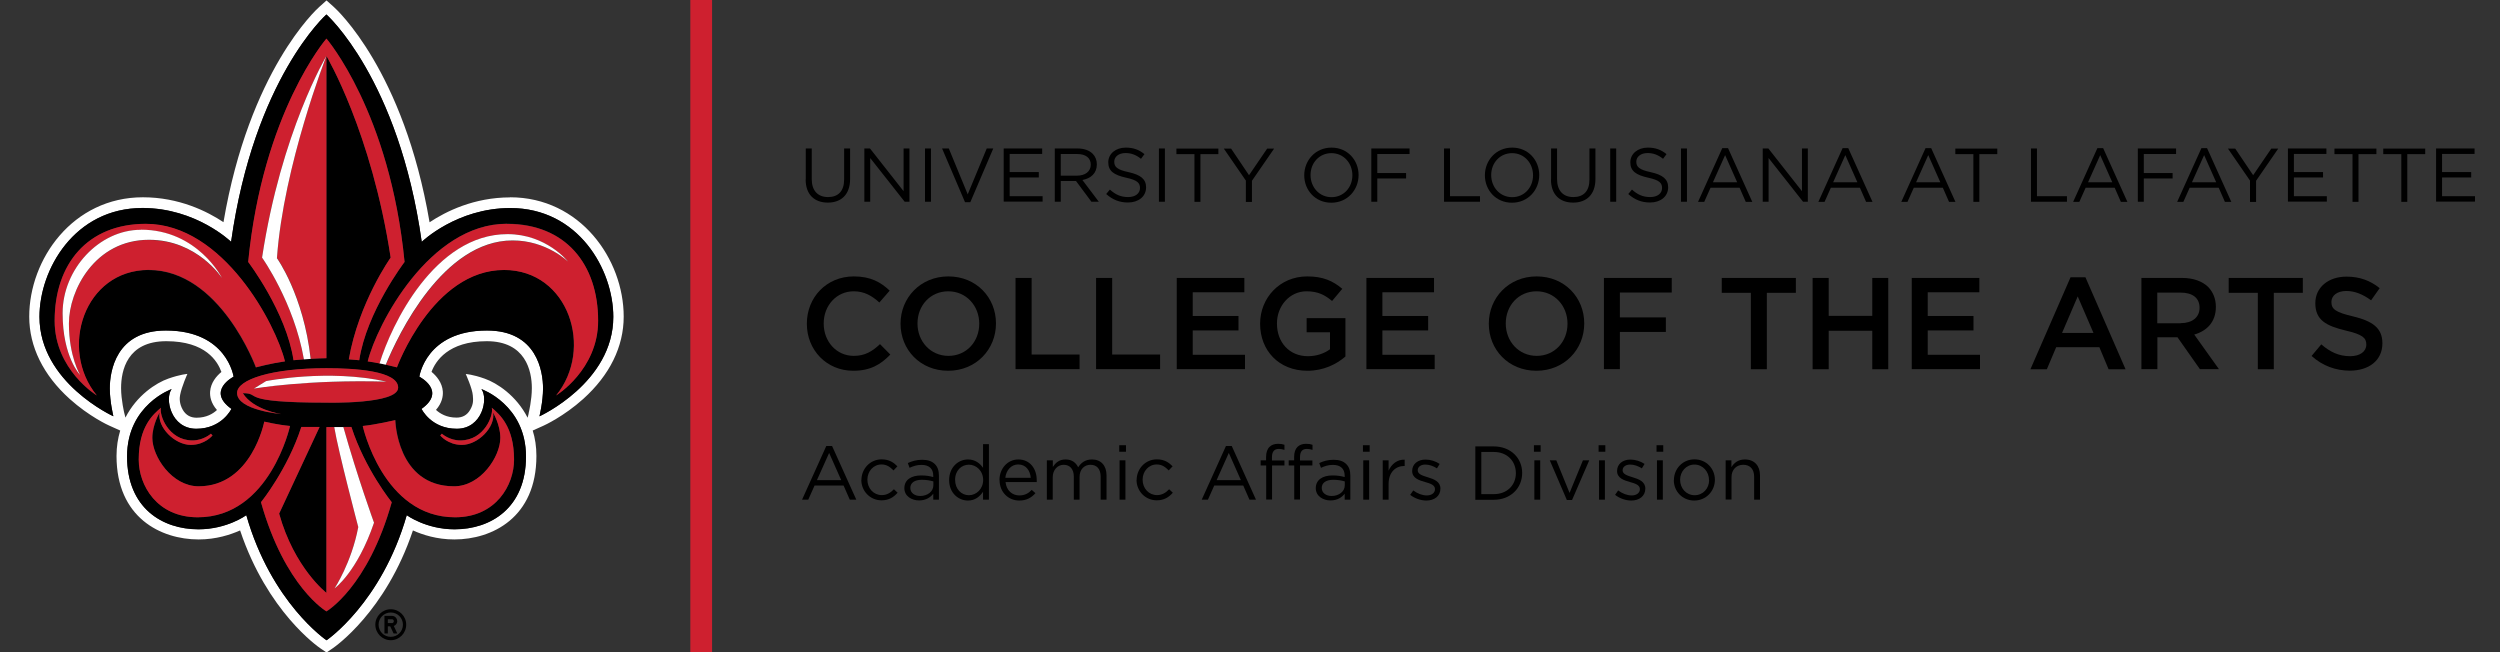 <?xml version="1.0" encoding="UTF-8"?><svg id="Layer_1" xmlns="http://www.w3.org/2000/svg" viewBox="0 0 230 60"><rect x="0" y="0" width="230" height="60" fill="#333333" stroke="none"/><defs><style>.cls-1,.cls-2{fill:none;}.cls-2{stroke:#ce202f;stroke-miterlimit:10;stroke-width:2px;}.cls-3{fill:#ce202f;}.cls-4{fill:#fff;}</style></defs><path class="cls-1" d="M15.49,34.84c1.12-.39,1.75-.43,1.75-.43,0,0-.51,1.15-.67,1.94-.05.26-.09.78.25,1.37.28.47.7.72,1.26.72.92,0,1.53-.37,1.88-.71-.56-.64-.66-1.26-.63-1.7.06-.81.58-1.42,1.04-1.8-.37-.99-1.53-2.83-5.07-2.83s-4.16,2.71-4.16,4.32c0,1.08.3,2.31.3,2.32l.1.4c1.04-2.05,2.83-3.2,3.95-3.59Z"/><path class="cls-1" d="M36.06,56.96h-.38v.35h.38c.1,0,.17-.08.17-.18s-.08-.18-.17-.18Z"/><path class="cls-1" d="M44.78,31.39c-3.55,0-4.71,1.85-5.08,2.82.46.38.98.99,1.04,1.8.03.45-.07,1.06-.63,1.7.37.34.97.71,1.89.71.56,0,.97-.24,1.25-.71.33-.56.28-.92.25-1.33-.04-.62-.65-1.97-.65-1.97,0,0,.64.04,1.75.43,1.11.39,2.91,1.54,3.94,3.59l.1-.4s.3-1.23.3-2.32c0-1.61-.53-4.32-4.15-4.32Z"/><path class="cls-1" d="M35.95,56.35c-.62,0-1.12.5-1.12,1.12s.5,1.12,1.12,1.12,1.12-.5,1.12-1.12-.5-1.12-1.12-1.12ZM36.54,58.28h-.34l-.31-.66h-.22v.66h-.31v-1.62h.69c.27,0,.48.22.48.48,0,.21-.14.39-.32.45l.32.69Z"/><path class="cls-4" d="M46.93,18.16c-3.33,0-5.92,1.3-7.41,2.29C37.14,6.49,30.97.87,30.7.63l-.66-.59-.66.59c-.27.24-6.44,5.85-8.82,19.81-1.49-.99-4.08-2.29-7.41-2.29-6.46,0-10.46,5.7-10.46,10.98,0,2.76,1.29,5.38,3.72,7.57,1.79,1.61,3.57,2.43,3.65,2.46l1,.45c-.21.7-.34,1.48-.34,2.34,0,5.67,4.07,7.68,7.56,7.68,1.6,0,2.93-.44,3.81-.83,2.5,7.47,7.18,10.71,7.39,10.85l.56.38.56-.38c.21-.14,4.89-3.38,7.39-10.85.88.4,2.2.83,3.81.83,3.48,0,7.55-2.01,7.55-7.68,0-.86-.12-1.64-.34-2.34l1-.45c.07-.03,1.86-.85,3.65-2.46,2.44-2.2,3.72-4.81,3.72-7.57,0-5.28-4-10.98-10.46-10.98ZM11.44,38.03s-.3-1.24-.3-2.32c0-1.61.54-4.32,4.16-4.32s4.71,1.84,5.07,2.83c-.46.38-.98.99-1.04,1.8-.03.45.07,1.06.63,1.7-.36.34-.97.71-1.88.71-.55,0-.98-.24-1.26-.72-.34-.59-.3-1.11-.25-1.37.15-.79.67-1.94.67-1.94,0,0-.64.04-1.75.43-1.12.39-2.91,1.54-3.95,3.59l-.1-.4ZM48.64,38.03l-.1.4c-1.04-2.05-2.83-3.2-3.94-3.59-1.11-.4-1.75-.43-1.75-.43,0,0,.61,1.35.65,1.97.03.41.08.77-.25,1.33-.27.47-.69.71-1.25.71-.92,0-1.52-.37-1.89-.71.56-.64.66-1.26.63-1.7-.06-.81-.58-1.42-1.04-1.8.36-.97,1.52-2.82,5.08-2.82s4.15,2.71,4.15,4.32c0,1.08-.29,2.3-.3,2.32ZM49.63,38.29s.33-1.34.33-2.56c0-1.56-.55-5.33-5.16-5.33-5.63,0-6.22,4.25-6.22,4.25,0,0,2.54,1.3.2,2.96,0,0,.87,1.83,3.24,1.83s2.92-2.8,2.27-3.65c0,0,4.1,1.44,4.1,6.2s-3.27,6.7-6.57,6.7c-2.63,0-4.4-1.3-4.4-1.3-2.32,8.08-7.38,11.51-7.38,11.51,0,0-5.07-3.43-7.38-11.51,0,0-1.77,1.3-4.4,1.3-3.31,0-6.57-1.94-6.57-6.7s4.1-6.2,4.1-6.2c-.65.85-.09,3.65,2.27,3.65s3.23-1.83,3.23-1.83c-2.33-1.66.2-2.96.2-2.96,0,0-.6-4.25-6.23-4.25-4.61,0-5.16,3.77-5.16,5.33,0,1.22.33,2.56.33,2.56,0,0-6.8-3.09-6.8-9.15,0-4.34,3.21-10.01,9.48-10.01,4.94,0,8.15,3.11,8.15,3.11C23.38,7.22,30.03,1.33,30.03,1.33c0,0,6.65,5.9,8.77,20.92,0,0,3.21-3.11,8.15-3.11,6.28,0,9.48,5.67,9.48,10.01,0,6.05-6.79,9.15-6.79,9.15Z"/><path d="M36.54,57.14c0-.27-.22-.48-.48-.48h-.69v1.62h.31v-.66h.22l.31.66h.34l-.32-.69c.19-.07.32-.24.32-.45ZM36.06,57.32h-.38v-.35h.38c.1,0,.17.08.17.18s-.08.18-.17.18Z"/><path d="M35.95,56.05c-.78,0-1.42.64-1.42,1.42s.64,1.43,1.42,1.43,1.42-.64,1.42-1.43-.64-1.42-1.42-1.42ZM35.95,58.59c-.62,0-1.12-.5-1.12-1.12s.5-1.12,1.12-1.12,1.12.5,1.12,1.12-.5,1.12-1.12,1.12Z"/><path d="M46.95,19.14c-4.94,0-8.15,3.11-8.15,3.11C36.68,7.22,30.03,1.33,30.03,1.33c0,0-6.65,5.9-8.77,20.92,0,0-3.21-3.11-8.15-3.11-6.27,0-9.48,5.67-9.48,10.01,0,6.05,6.8,9.15,6.8,9.15,0,0-.33-1.34-.33-2.56,0-1.56.55-5.33,5.16-5.33,5.63,0,6.23,4.25,6.23,4.25,0,0-2.53,1.3-.2,2.96,0,0-.87,1.83-3.23,1.83s-2.92-2.8-2.27-3.65c0,0-4.1,1.44-4.1,6.2s3.26,6.7,6.57,6.7c2.63,0,4.4-1.3,4.4-1.3,2.31,8.08,7.38,11.51,7.38,11.51,0,0,5.06-3.43,7.38-11.51,0,0,1.77,1.3,4.4,1.3,3.31,0,6.57-1.94,6.57-6.7s-4.1-6.2-4.1-6.2c.65.85.1,3.65-2.27,3.65s-3.24-1.83-3.24-1.83c2.33-1.66-.2-2.96-.2-2.96,0,0,.59-4.25,6.22-4.25,4.61,0,5.16,3.77,5.16,5.33,0,1.22-.33,2.56-.33,2.56,0,0,6.79-3.09,6.79-9.15,0-4.34-3.2-10.01-9.48-10.01ZM30.03,3.55s5.85,6.76,7.19,20.55c0,0-3.5,4.59-4.17,9.04,0,0-.42-.04-.96-.08.91-5.23,3.85-9.36,3.85-9.36-1.76-11.58-5.91-18.55-5.91-18.55v27.81c-.35,0-.9.03-1.44.06,0,0,0,0,0,0-.21.01-.42.03-.61.04,0,0,0,0-.01,0-.54.04-.96.08-.96.08-.67-4.45-4.17-9.04-4.17-9.04,1.35-13.79,7.2-20.55,7.2-20.55ZM25.87,38.1s-4.06-.35-4.06-1.94c0-1.23,3.13-2.28,8.22-2.28,2.58,0,6.6.24,6.6,1.79s-6.6,1.38-6.6,1.38c-8.29,0-5.88-.87-7.69-.87.97,1.55,3.53,1.92,3.53,1.92ZM13.68,24.84c-5.95,0-8.29,7.27-4.78,11.55,0,0-3.88-2.36-3.88-6.87,0-5.22,3.01-8.92,8.39-8.92,7.12,0,11.97,9.25,12.8,12.66-1.28.17-2.68.55-2.68.55,0,0-3.27-8.96-9.86-8.96ZM18.2,47.59c-3.76,0-5.43-2.95-5.43-5.31,0-3.04,1.35-4.18,2.05-4.77-.19.63.65,3.01,2.9,3.01,1.01,0,1.69-.62,1.69-.62l.15.16s-.69.87-2,.87c-1.49,0-3.11-1.65-2.87-2.98,0,0-.67,1.14-.67,2.33,0,1.72,1.8,4.46,4.26,4.46,4.89,0,6.04-5.95,6.04-5.95,0,0,1.2.29,2.37.4,0,0-1.85,8.4-8.49,8.4ZM30.03,56.25s-3.81-2.2-6.02-10.04c0,0,2.46-3.03,3.71-6.92h1.68l-3.72,7.97c1.4,5.02,4.35,7.29,4.35,7.29v-15.25h.72c.33,0,.49,0,.84,0h.74c1.26,3.89,3.71,6.92,3.71,6.92-2.2,7.84-6.01,10.04-6.01,10.04ZM41.78,44.74c2.46,0,4.26-2.74,4.26-4.46,0-1.19-.67-2.33-.67-2.33.24,1.33-1.38,2.98-2.87,2.98-1.3,0-1.99-.87-1.99-.87l.15-.16s.68.62,1.69.62c2.25,0,3.09-2.39,2.9-3.01.7.59,2.05,1.73,2.05,4.77,0,2.36-1.67,5.31-5.43,5.31-6.64,0-8.49-8.4-8.49-8.4,1.16-.11,3-.54,3-.54,0,0,.13,6.09,5.41,6.09ZM51.15,36.38c3.5-4.28,1.17-11.55-4.78-11.55-6.58,0-9.86,8.96-9.86,8.96,0,0-.42-.11-1.01-.24-.2-.03-.36-.07-.57-.12,0,0,0,0,0,0h0c-.35-.07-.72-.14-1.1-.19.84-3.41,5.69-12.66,12.8-12.66,5.39,0,8.39,3.71,8.39,8.92,0,4.51-3.87,6.87-3.87,6.87Z"/><path class="cls-3" d="M26.22,33.25c-.83-3.41-5.68-12.66-12.8-12.66-5.38,0-8.39,3.71-8.39,8.92,0,4.51,3.88,6.87,3.88,6.87-3.51-4.28-1.17-11.55,4.78-11.55,6.58,0,9.86,8.96,9.86,8.96,0,0,1.39-.37,2.68-.55ZM13.71,22.07c-4.98,0-7.37,4.66-7.37,7.7s1.03,4.74,1.03,4.74c0,0-1.61-1.63-1.61-5.69s3.36-7.67,7.2-7.67c5.24,0,7.47,4.46,7.47,4.46,0,0-2.26-3.53-6.72-3.53Z"/><path class="cls-3" d="M36.37,38.65s-1.83.43-3,.54c0,0,1.85,8.4,8.49,8.4,3.76,0,5.43-2.95,5.43-5.31,0-3.04-1.35-4.18-2.05-4.77.19.63-.65,3.01-2.9,3.01-1.01,0-1.69-.62-1.69-.62l-.15.16s.69.87,1.99.87c1.49,0,3.11-1.65,2.87-2.98,0,0,.67,1.14.67,2.33,0,1.72-1.8,4.46-4.26,4.46-5.29,0-5.41-6.09-5.41-6.09Z"/><path class="cls-3" d="M27.96,33.06s0,0,.01,0c0,0,0,0-.01,0-.91-5.23-3.85-9.36-3.85-9.36,1.76-11.58,5.92-18.55,5.92-18.55,0,0-3.95,10.09-4.55,18.58,0,0,2.46,3.4,3.11,9.28,0,0,0,0,0,0,0,0,0,0,0,0,.54-.03,1.09-.06,1.44-.06V5.15s4.15,6.97,5.91,18.55c0,0-2.94,4.13-3.85,9.36.54.04.96.08.96.08.67-4.45,4.17-9.04,4.17-9.04-1.35-13.79-7.19-20.55-7.19-20.55,0,0-5.85,6.76-7.2,20.55,0,0,3.5,4.59,4.17,9.04,0,0,.42-.04.96-.08Z"/><path class="cls-3" d="M36.63,35.66c0-1.55-4.01-1.79-6.6-1.79-5.1,0-8.22,1.06-8.22,2.28,0,1.59,4.06,1.94,4.06,1.94,0,0-2.56-.36-3.53-1.92,1.81,0-.6.87,7.69.87,0,0,6.6.17,6.6-1.38ZM24.48,35.06s5.73-1.13,11.08.05c-7.3-.21-12.2.64-12.2.64l1.12-.69Z"/><path class="cls-3" d="M31.59,39.29c-.35,0-.51,0-.84,0h-.72v15.25s-2.95-2.27-4.35-7.29l3.72-7.97h-1.68c-1.26,3.89-3.71,6.92-3.71,6.92,2.21,7.84,6.02,10.04,6.02,10.04,0,0,3.81-2.2,6.01-10.04,0,0-2.45-3.03-3.71-6.92h-.74ZM30.78,54.13s1.55-2.36,2.18-5.64c0,0-1.84-6.95-2.21-9.2h.84c1.3,4.61,2.82,8.8,2.82,8.8-1.55,4.56-3.63,6.04-3.63,6.04Z"/><path class="cls-3" d="M24.31,38.79s-1.15,5.95-6.04,5.95c-2.46,0-4.26-2.74-4.26-4.46,0-1.19.67-2.33.67-2.33-.24,1.33,1.38,2.98,2.87,2.98,1.3,0,2-.87,2-.87l-.15-.16s-.68.62-1.69.62c-2.24,0-3.09-2.39-2.9-3.01-.7.59-2.05,1.73-2.05,4.77,0,2.36,1.67,5.31,5.43,5.31,6.64,0,8.49-8.4,8.49-8.4-1.17-.11-2.37-.4-2.37-.4Z"/><path class="cls-3" d="M46.63,20.59c-7.11,0-11.96,9.25-12.8,12.66.37.05.74.12,1.1.19h0c1.08-3.55,5.06-11.89,11.77-11.89,3.58,0,5.57,2.53,5.57,2.53,0,0-1.98-1.95-5.09-1.95-6.39,0-10.52,8.63-11.67,11.43-.17-.04-.37-.08-.57-.12.21.04.37.08.57.12.59.13,1.01.24,1.01.24,0,0,3.28-8.96,9.86-8.96,5.95,0,8.29,7.27,4.78,11.55,0,0,3.87-2.36,3.87-6.87,0-5.22-3-8.92-8.39-8.92Z"/><path class="cls-4" d="M25.48,23.73c.6-8.49,4.55-18.58,4.55-18.58,0,0-4.16,6.97-5.92,18.55,0,0,2.94,4.13,3.85,9.36,0,0,0,0,.01,0,.2-.01.41-.03.61-.04,0,0,0,0,0,0-.65-5.88-3.11-9.28-3.11-9.28Z"/><path class="cls-4" d="M30.75,39.29c.37,2.24,2.21,9.2,2.21,9.2-.62,3.28-2.18,5.64-2.18,5.64,0,0,2.08-1.48,3.63-6.04,0,0-1.52-4.18-2.82-8.8h-.84Z"/><path class="cls-4" d="M35.56,35.11c-5.35-1.19-11.08-.05-11.08-.05l-1.12.69s4.9-.85,12.2-.64Z"/><path class="cls-4" d="M12.96,21.14c-3.83,0-7.2,3.61-7.2,7.67s1.61,5.69,1.61,5.69c0,0-1.03-1.7-1.03-4.74s2.38-7.7,7.37-7.7c4.46,0,6.72,3.53,6.72,3.53,0,0-2.23-4.46-7.47-4.46Z"/><path class="cls-4" d="M47.17,22.12c3.11,0,5.09,1.95,5.09,1.95,0,0-1.98-2.53-5.57-2.53-6.7,0-10.69,8.34-11.77,11.89h0s0,0,0,0c.2.04.39.08.57.12,1.15-2.8,5.28-11.43,11.67-11.43Z"/><line class="cls-2" x1="64.51" y1="60" x2="64.51" y2="0"/><path d="M74.13,16.51v-2.85h.55v2.82c0,1.06.56,1.65,1.5,1.65s1.48-.55,1.48-1.62v-2.85h.55v2.81c0,1.43-.82,2.17-2.05,2.17s-2.04-.74-2.04-2.13Z"/><path d="M79.52,13.66h.52l3.09,3.93v-3.93h.54v4.9h-.44l-3.17-4.02v4.02h-.54v-4.9Z"/><path d="M85.1,13.66h.55v4.9h-.55v-4.9Z"/><path d="M86.67,13.66h.62l1.74,4.22,1.75-4.22h.6l-2.11,4.94h-.49l-2.11-4.94Z"/><path d="M92.34,13.66h3.54v.5h-2.99v1.67h2.68v.5h-2.68v1.72h3.03v.5h-3.58v-4.9Z"/><path d="M97.03,13.66h2.11c.6,0,1.09.18,1.39.49.24.24.38.58.38.97h0c0,.83-.56,1.3-1.33,1.44l1.51,2h-.68l-1.42-1.91h-1.4v1.91h-.55v-4.9ZM99.09,16.16c.74,0,1.26-.38,1.26-1.01h0c0-.62-.46-.98-1.25-.98h-1.51v1.99h1.51Z"/><path d="M101.77,17.85l.34-.41c.51.46,1,.69,1.68.69s1.09-.35,1.09-.83h0c0-.47-.25-.73-1.27-.95-1.13-.25-1.65-.61-1.65-1.42h0c0-.78.68-1.35,1.61-1.35.71,0,1.23.2,1.72.6l-.32.43c-.46-.37-.91-.53-1.42-.53-.64,0-1.04.35-1.04.79h0c0,.48.25.74,1.33.97,1.09.24,1.6.64,1.6,1.39h0c0,.85-.7,1.4-1.67,1.4-.78,0-1.42-.26-2-.78Z"/><path d="M106.62,13.66h.55v4.9h-.55v-4.9Z"/><path d="M109.88,14.18h-1.65v-.51h3.86v.51h-1.65v4.39h-.55v-4.39Z"/><path d="M114.63,16.63l-2.04-2.96h.67l1.65,2.45,1.67-2.45h.64l-2.04,2.96v1.95h-.56v-1.94Z"/><path d="M119.99,16.13h0c0-1.37,1.02-2.55,2.51-2.55s2.49,1.17,2.49,2.52h0c0,1.37-1.02,2.55-2.51,2.55s-2.49-1.17-2.49-2.52ZM124.42,16.13h0c0-1.13-.81-2.04-1.93-2.04s-1.92.9-1.92,2.01h0c0,1.13.81,2.04,1.93,2.04s1.92-.9,1.92-2.01Z"/><path d="M126.16,13.66h3.52v.51h-2.97v1.75h2.65v.5h-2.65v2.14h-.55v-4.9Z"/><path d="M132.85,13.66h.55v4.39h2.76v.51h-3.31v-4.9Z"/><path d="M136.61,16.13h0c0-1.37,1.02-2.55,2.51-2.55s2.49,1.17,2.49,2.52h0c0,1.37-1.02,2.55-2.51,2.55s-2.49-1.17-2.49-2.52ZM141.04,16.13h0c0-1.13-.81-2.04-1.93-2.04s-1.92.9-1.92,2.01h0c0,1.13.81,2.04,1.93,2.04s1.92-.9,1.92-2.01Z"/><path d="M142.7,16.51v-2.85h.55v2.82c0,1.06.56,1.65,1.5,1.65s1.48-.55,1.48-1.62v-2.85h.55v2.81c0,1.43-.82,2.17-2.05,2.17s-2.04-.74-2.04-2.13Z"/><path d="M148.14,13.66h.55v4.9h-.55v-4.9Z"/><path d="M149.8,17.85l.34-.41c.51.46,1,.69,1.68.69s1.09-.35,1.09-.83h0c0-.47-.25-.73-1.27-.95-1.13-.25-1.65-.61-1.65-1.42h0c0-.78.68-1.35,1.61-1.35.71,0,1.23.2,1.72.6l-.32.43c-.46-.37-.91-.53-1.42-.53-.64,0-1.04.35-1.04.79h0c0,.48.25.74,1.33.97,1.09.24,1.6.64,1.6,1.39h0c0,.85-.7,1.4-1.67,1.4-.78,0-1.42-.26-2-.78Z"/><path d="M154.65,13.66h.55v4.9h-.55v-4.9Z"/><path d="M158.46,13.63h.52l2.23,4.94h-.6l-.57-1.3h-2.67l-.58,1.3h-.57l2.23-4.94ZM159.82,16.77l-1.11-2.5-1.12,2.5h2.23Z"/><path d="M162.17,13.66h.52l3.09,3.93v-3.93h.54v4.9h-.44l-3.17-4.02v4.02h-.54v-4.9Z"/><path d="M169.52,13.63h.52l2.23,4.94h-.59l-.57-1.3h-2.67l-.58,1.3h-.57l2.23-4.94ZM170.88,16.77l-1.11-2.5-1.12,2.5h2.23Z"/><path d="M177.15,13.63h.52l2.23,4.94h-.59l-.57-1.3h-2.67l-.58,1.3h-.57l2.23-4.94ZM178.51,16.77l-1.11-2.5-1.12,2.5h2.23Z"/><path d="M181.54,14.18h-1.65v-.51h3.86v.51h-1.65v4.39h-.55v-4.39Z"/><path d="M186.85,13.66h.55v4.39h2.76v.51h-3.31v-4.9Z"/><path d="M192.97,13.63h.52l2.23,4.94h-.6l-.57-1.3h-2.67l-.58,1.3h-.57l2.23-4.94ZM194.33,16.77l-1.11-2.5-1.12,2.5h2.23Z"/><path d="M196.68,13.66h3.52v.51h-2.97v1.75h2.65v.5h-2.65v2.14h-.55v-4.9Z"/><path d="M202.53,13.63h.52l2.23,4.94h-.59l-.57-1.3h-2.67l-.58,1.3h-.57l2.23-4.94ZM203.89,16.77l-1.11-2.5-1.12,2.5h2.23Z"/><path d="M207.01,16.63l-2.04-2.96h.67l1.65,2.45,1.67-2.45h.64l-2.04,2.96v1.95h-.56v-1.94Z"/><path d="M210.49,13.66h3.54v.5h-2.99v1.67h2.68v.5h-2.68v1.72h3.03v.5h-3.58v-4.9Z"/><path d="M216.42,14.18h-1.65v-.51h3.86v.51h-1.65v4.39h-.55v-4.39Z"/><path d="M220.91,14.18h-1.65v-.51h3.86v.51h-1.65v4.39h-.55v-4.39Z"/><path d="M224.12,13.66h3.54v.5h-2.99v1.67h2.68v.5h-2.68v1.72h3.03v.5h-3.58v-4.9Z"/><path d="M74.23,29.79v-.02c0-2.39,1.79-4.34,4.32-4.34,1.56,0,2.49.54,3.3,1.31l-.95,1.09c-.68-.62-1.39-1.03-2.36-1.03-1.58,0-2.76,1.31-2.76,2.95v.02c0,1.64,1.16,2.97,2.77,2.97,1.03,0,1.69-.41,2.41-1.08l.95.96c-.88.91-1.83,1.49-3.41,1.49-2.46,0-4.27-1.91-4.27-4.32Z"/><path d="M82.85,29.79v-.02c0-2.36,1.82-4.34,4.4-4.34s4.38,1.95,4.38,4.32v.02c0,2.36-1.82,4.34-4.4,4.34s-4.38-1.95-4.38-4.32ZM90.09,29.79v-.02c0-1.63-1.19-2.97-2.85-2.97s-2.83,1.32-2.83,2.95v.02c0,1.63,1.19,2.97,2.85,2.97s2.83-1.32,2.83-2.95Z"/><path d="M93.43,25.57h1.48v7.05h4.41v1.34h-5.89v-8.4Z"/><path d="M100.84,25.57h1.48v7.05h4.41v1.34h-5.89v-8.4Z"/><path d="M108.26,25.57h6.22v1.32h-4.75v2.18h4.21v1.33h-4.21v2.24h4.81v1.32h-6.28v-8.4Z"/><path d="M115.93,29.79v-.02c0-2.35,1.8-4.34,4.33-4.34,1.46,0,2.36.41,3.23,1.14l-.94,1.12c-.65-.54-1.28-.89-2.35-.89-1.55,0-2.72,1.34-2.72,2.95v.02c0,1.73,1.14,3,2.85,3,.79,0,1.51-.25,2.03-.64v-1.56h-2.15v-1.3h3.57v3.53c-.83.71-2.01,1.31-3.5,1.31-2.63,0-4.35-1.87-4.35-4.32Z"/><path d="M125.71,25.57h6.22v1.32h-4.75v2.18h4.21v1.33h-4.21v2.24h4.81v1.32h-6.28v-8.4Z"/><path d="M136.97,29.79v-.02c0-2.36,1.82-4.34,4.4-4.34s4.38,1.95,4.38,4.32v.02c0,2.36-1.82,4.34-4.4,4.34s-4.38-1.95-4.38-4.32ZM144.21,29.79v-.02c0-1.63-1.19-2.97-2.85-2.97s-2.83,1.32-2.83,2.95v.02c0,1.63,1.19,2.97,2.85,2.97s2.83-1.32,2.83-2.95Z"/><path d="M147.55,25.57h6.25v1.34h-4.77v2.29h4.23v1.34h-4.23v3.42h-1.47v-8.4Z"/><path d="M161.07,26.94h-2.67v-1.37h6.82v1.37h-2.67v7.03h-1.47v-7.03Z"/><path d="M166.76,25.57h1.48v3.49h4.01v-3.49h1.47v8.4h-1.47v-3.54h-4.01v3.54h-1.48v-8.4Z"/><path d="M175.88,25.57h6.22v1.32h-4.75v2.18h4.21v1.33h-4.21v2.24h4.81v1.32h-6.28v-8.4Z"/><path d="M190.49,25.51h1.37l3.69,8.46h-1.56l-.85-2.03h-3.97l-.86,2.03h-1.51l3.69-8.46ZM192.6,30.63l-1.45-3.36-1.44,3.36h2.89Z"/><path d="M197,25.57h3.74c1.06,0,1.88.31,2.42.84.44.46.7,1.08.7,1.81v.02c0,1.38-.83,2.21-1.99,2.54l2.27,3.18h-1.75l-2.06-2.93h-1.85v2.93h-1.47v-8.4ZM200.63,29.73c1.06,0,1.73-.55,1.73-1.4v-.02c0-.9-.65-1.39-1.74-1.39h-2.15v2.82h2.16Z"/><path d="M207.71,26.94h-2.67v-1.37h6.82v1.37h-2.67v7.03h-1.47v-7.03Z"/><path d="M212.67,32.74l.89-1.06c.8.7,1.62,1.09,2.65,1.09.91,0,1.49-.43,1.49-1.06v-.02c0-.6-.34-.92-1.9-1.28-1.79-.43-2.79-.96-2.79-2.51v-.02c0-1.44,1.2-2.43,2.87-2.43,1.22,0,2.19.37,3.05,1.06l-.79,1.12c-.76-.56-1.51-.86-2.28-.86-.86,0-1.37.44-1.37,1v.02c0,.65.38.94,2,1.32,1.78.43,2.69,1.07,2.69,2.46v.02c0,1.57-1.24,2.51-3,2.51-1.28,0-2.5-.44-3.5-1.34Z"/><path d="M76.03,41.03h.52l2.23,4.94h-.6l-.57-1.3h-2.67l-.58,1.3h-.57l2.23-4.94ZM77.39,44.17l-1.11-2.5-1.12,2.5h2.23Z"/><path d="M79.25,44.17h0c0-1.04.8-1.91,1.86-1.91.69,0,1.11.29,1.45.64l-.36.38c-.29-.3-.61-.55-1.1-.55-.74,0-1.3.62-1.3,1.4h0c0,.8.57,1.42,1.33,1.42.46,0,.82-.23,1.11-.54l.34.32c-.36.41-.8.7-1.48.7-1.06,0-1.86-.86-1.86-1.88Z"/><path d="M83.2,44.92h0c0-.78.63-1.18,1.55-1.18.46,0,.79.06,1.11.15v-.13c0-.65-.4-.99-1.08-.99-.43,0-.76.11-1.1.27l-.16-.44c.4-.18.79-.3,1.32-.3s.9.13,1.17.4c.25.25.37.59.37,1.06v2.21h-.52v-.55c-.25.33-.67.62-1.31.62-.67,0-1.35-.39-1.35-1.13ZM85.87,44.64v-.35c-.27-.08-.62-.15-1.06-.15-.68,0-1.06.29-1.06.75h0c0,.47.42.74.91.74.67,0,1.21-.41,1.21-.98Z"/><path d="M87.32,44.17h0c0-1.2.86-1.9,1.73-1.9.67,0,1.11.36,1.39.77v-2.18h.54v5.11h-.54v-.73c-.29.43-.72.81-1.39.81-.87,0-1.73-.69-1.73-1.88ZM90.45,44.16h0c0-.85-.64-1.41-1.31-1.41s-1.27.52-1.27,1.39h0c0,.87.59,1.42,1.27,1.42s1.31-.57,1.31-1.4Z"/><path d="M91.95,44.17h0c0-1.06.74-1.9,1.74-1.9,1.07,0,1.69.85,1.69,1.91,0,.07,0,.11,0,.17h-2.87c.08.79.63,1.23,1.27,1.23.5,0,.85-.2,1.14-.51l.34.3c-.36.41-.81.68-1.49.68-.99,0-1.81-.76-1.81-1.88ZM94.83,43.96c-.06-.66-.43-1.23-1.16-1.23-.63,0-1.11.53-1.18,1.23h2.33Z"/><path d="M96.32,42.35h.54v.61c.24-.36.56-.69,1.17-.69s.97.32,1.16.72c.26-.4.64-.72,1.27-.72.83,0,1.34.56,1.34,1.46v2.24h-.54v-2.12c0-.7-.35-1.09-.94-1.09-.55,0-1,.41-1,1.12v2.09h-.53v-2.13c0-.68-.36-1.08-.93-1.08s-1.01.48-1.01,1.14v2.07h-.54v-3.62Z"/><path d="M102.97,40.96h.62v.6h-.62v-.6ZM103,42.35h.54v3.62h-.54v-3.62Z"/><path d="M104.57,44.17h0c0-1.04.8-1.91,1.86-1.91.69,0,1.11.29,1.45.64l-.36.38c-.29-.3-.61-.55-1.1-.55-.74,0-1.3.62-1.3,1.4h0c0,.8.57,1.42,1.33,1.42.46,0,.82-.23,1.11-.54l.34.32c-.36.41-.8.7-1.48.7-1.06,0-1.86-.86-1.86-1.88Z"/><path d="M112.8,41.03h.52l2.23,4.94h-.6l-.57-1.3h-2.67l-.58,1.3h-.57l2.23-4.94ZM114.16,44.17l-1.11-2.5-1.12,2.5h2.23Z"/><path d="M116.48,42.82h-.5v-.47h.5v-.31c0-.41.11-.73.32-.93.18-.18.45-.28.78-.28.25,0,.42.03.59.09v.47c-.2-.06-.34-.09-.52-.09-.42,0-.63.25-.63.77v.29h1.15v.46h-1.14v3.14h-.54v-3.14ZM119.06,42.82h-.5v-.47h.5v-.31c0-.41.11-.73.31-.93.19-.18.45-.28.78-.28.25,0,.43.03.6.09v.47c-.19-.06-.34-.09-.52-.09-.43,0-.63.25-.63.77v.29h1.14v.46h-1.14v3.14h-.53v-3.14Z"/><path d="M121.05,44.92h0c0-.78.63-1.18,1.55-1.18.46,0,.79.06,1.11.15v-.13c0-.65-.4-.99-1.08-.99-.43,0-.76.11-1.1.27l-.16-.44c.4-.18.79-.3,1.32-.3s.9.13,1.17.4c.25.25.37.59.37,1.06v2.21h-.52v-.55c-.25.33-.67.62-1.31.62-.67,0-1.35-.39-1.35-1.13ZM123.72,44.64v-.35c-.27-.08-.62-.15-1.06-.15-.68,0-1.06.29-1.06.75h0c0,.47.42.74.91.74.67,0,1.21-.41,1.21-.98Z"/><path d="M125.39,40.96h.62v.6h-.62v-.6ZM125.42,42.35h.54v3.62h-.54v-3.62Z"/><path d="M127.21,42.35h.54v.95c.27-.6.79-1.04,1.48-1.01v.58h-.04c-.79,0-1.44.57-1.44,1.66v1.44h-.54v-3.62Z"/><path d="M129.75,45.51l.27-.39c.39.29.83.46,1.25.46s.75-.22.75-.58h0c0-.38-.43-.52-.9-.65-.57-.16-1.2-.36-1.2-1.02h0c0-.64.52-1.05,1.23-1.05.44,0,.93.15,1.3.4l-.25.41c-.34-.22-.72-.35-1.07-.35-.43,0-.7.22-.7.53h0c0,.36.45.49.93.64.56.17,1.16.39,1.16,1.04h0c0,.7-.57,1.1-1.29,1.1-.52,0-1.09-.2-1.5-.53Z"/><path d="M135.73,41.07h1.7c1.54,0,2.61,1.06,2.61,2.44h0c0,1.39-1.06,2.47-2.61,2.47h-1.7v-4.9ZM136.28,41.58v3.88h1.15c1.24,0,2.03-.84,2.03-1.93h0c0-1.1-.79-1.95-2.03-1.95h-1.15Z"/><path d="M141.12,40.96h.62v.6h-.62v-.6ZM141.16,42.35h.54v3.62h-.54v-3.62Z"/><path d="M142.59,42.35h.59l1.22,3,1.23-3h.58l-1.58,3.65h-.48l-1.57-3.65Z"/><path d="M147.07,40.96h.62v.6h-.62v-.6ZM147.11,42.35h.54v3.62h-.54v-3.62Z"/><path d="M148.6,45.51l.27-.39c.39.29.83.46,1.25.46s.75-.22.75-.58h0c0-.38-.43-.52-.9-.65-.57-.16-1.2-.36-1.2-1.02h0c0-.64.52-1.05,1.23-1.05.44,0,.93.15,1.3.4l-.25.41c-.34-.22-.72-.35-1.07-.35-.43,0-.7.22-.7.53h0c0,.36.45.49.93.64.56.17,1.16.39,1.16,1.04h0c0,.7-.57,1.1-1.29,1.1-.52,0-1.09-.2-1.5-.53Z"/><path d="M152.4,40.96h.62v.6h-.62v-.6ZM152.44,42.35h.54v3.62h-.54v-3.62Z"/><path d="M154,44.17h0c0-1.04.8-1.91,1.89-1.91s1.88.85,1.88,1.88h0c0,1.04-.81,1.91-1.9,1.91s-1.88-.85-1.88-1.88ZM157.23,44.17h0c0-.79-.58-1.43-1.34-1.43s-1.32.64-1.32,1.4h0c0,.79.57,1.42,1.34,1.42s1.33-.63,1.33-1.39Z"/><path d="M158.75,42.35h.54v.63c.24-.39.62-.71,1.24-.71.88,0,1.39.59,1.39,1.45v2.25h-.54v-2.12c0-.67-.36-1.09-1-1.09s-1.08.46-1.08,1.13v2.07h-.54v-3.62Z"/></svg>